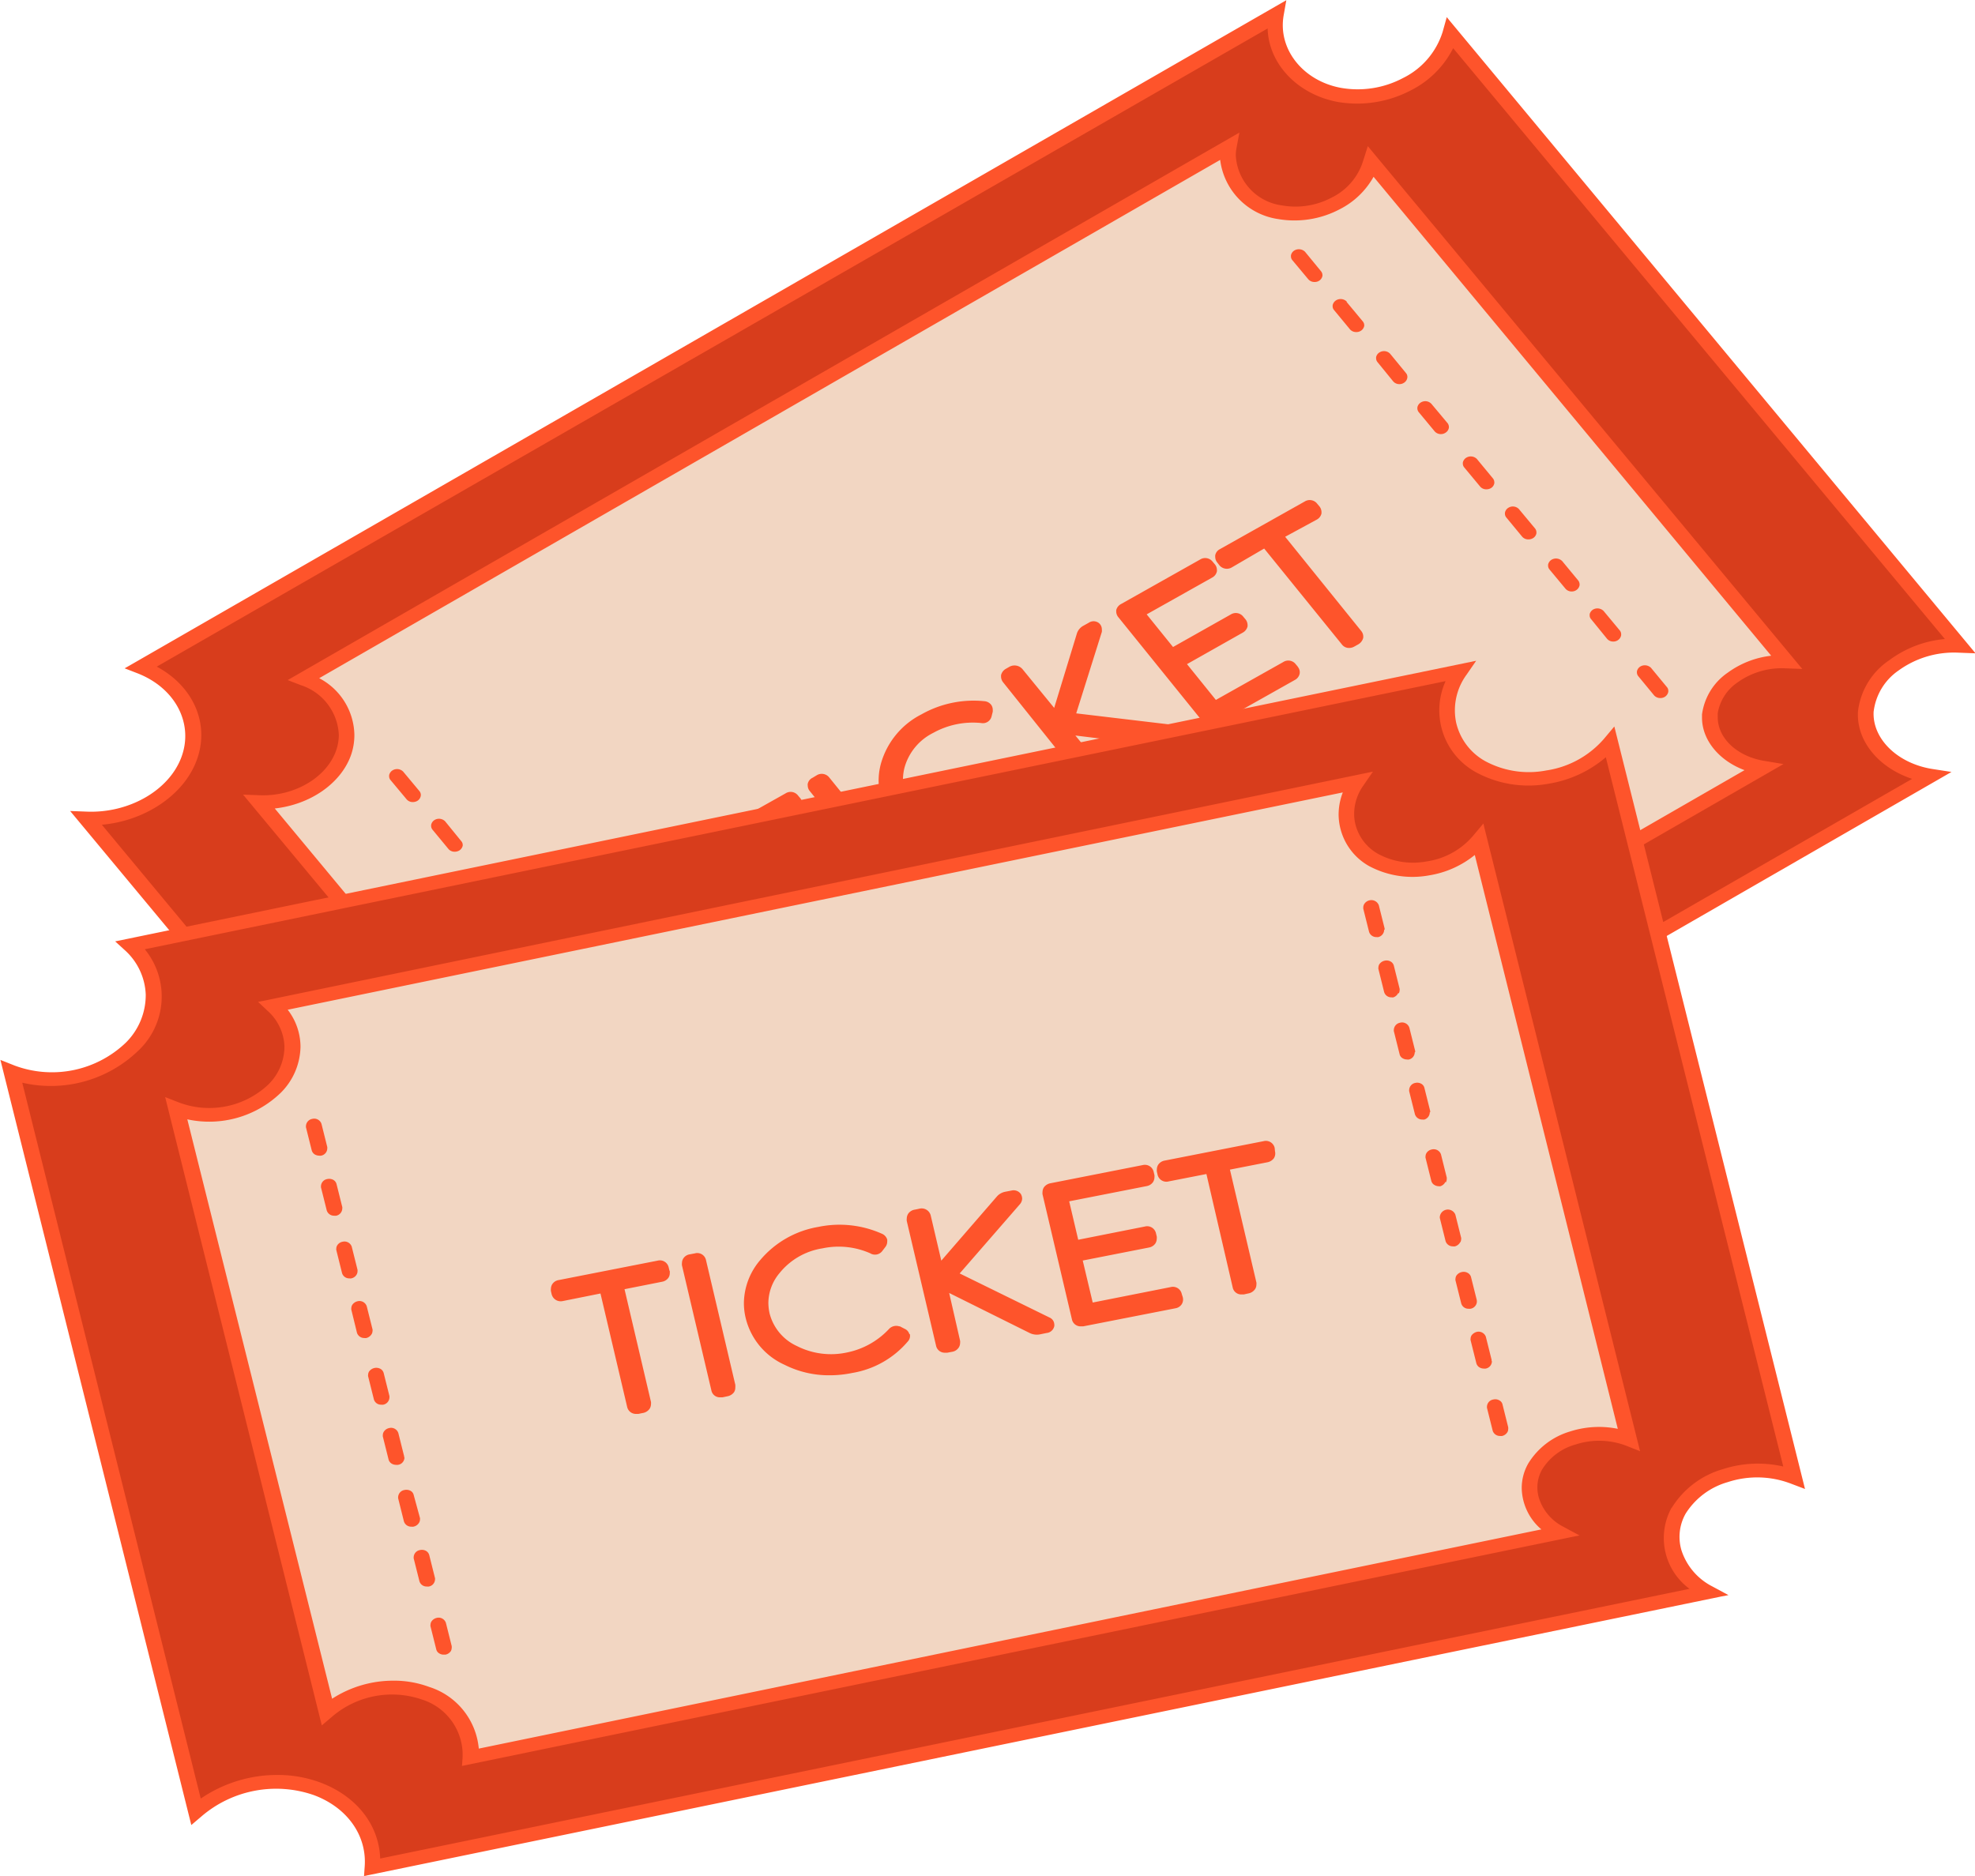 <?xml version="1.0" encoding="UTF-8"?><svg xmlns="http://www.w3.org/2000/svg" xmlns:xlink="http://www.w3.org/1999/xlink" height="178.7" preserveAspectRatio="xMidYMid meet" version="1.0" viewBox="-0.4 -0.5 188.1 178.7" width="188.1" zoomAndPan="magnify"><g data-name="7"><g id="change1_1"><path d="M184.72,73.22l-110,63.35-.2-.5c-1.17-2.89-4.31-4.82-8-4.94-4-.12-7.88,2-9.43,5.18l-.36.73L6.83,77l1,0c4.12.16,8-2.08,9.26-5.33s-.53-6.84-4.3-8.31l-.75-.29L121.77,0l-.16.9c-.6,3.35,1.88,6.52,5.66,7.22a9.55,9.55,0,0,0,6.08-1,7.57,7.57,0,0,0,3.93-4.55l.26-.94,49.7,59.8-1,0a9.25,9.25,0,0,0-5.88,1.74,5.8,5.8,0,0,0-2.52,4.09c-.19,2.74,2.31,5.23,5.81,5.8Z" fill="#d83d1c"/></g><g id="change2_1"><path d="M164.6,64.11a7.88,7.88,0,0,1,4.2-1.5l1-.07L130.25,15l-.33.72a6.86,6.86,0,0,1-3.09,3.1,8.47,8.47,0,0,1-5.34.85c-2.89-.55-5-2.79-4.94-5.32v-.88L28.44,64.14l.84.42c2.78,1.39,4,4.08,3,6.68s-3.85,4.36-7.06,4.56l-1,.06L64,123.77l.37-.57a9.13,9.13,0,0,1,7.77-3.79,7.51,7.51,0,0,1,6.63,3.74l.24.47,88.55-51-1.12-.33c-2.52-.74-4.18-2.68-4-4.71A5,5,0,0,1,164.6,64.11ZM39,75.1h0l.25.43ZM63.7,105l-.28-.37a.43.43,0,0,1,0,0l.27.42Zm8.44,10.15-.28-.37a.43.43,0,0,1,0-.05ZM123,23.54l.27.37V24l-.27-.42Zm1.45,24.38.24.32s0,0-.09.07l-3.73,2.1,7.84,9.7s0,.09-.13.13l-.35.2c-.12.07-.17.05-.23,0l-7.8-9.62-3.69,2.07c-.1.06-.17,0-.25-.06l-.21-.3a.21.21,0,0,1,.09-.06l8.07-4.54C124.38,47.81,124.44,47.89,124.47,47.92Zm-9.78,6-7,3.94,3.47,4.29,6-3.4c.13-.08.2,0,.24,0l.24.29s0,.06-.08.1l-6.09,3.42,3.71,4.59,7-3.91c.15-.09.2,0,.24,0l.22.3s0,0-.09.07L115,67.87c-.16.08-.17.08-.25,0l-8.12-10s0,0,.1-.09l7.53-4.24a.19.19,0,0,1,.11,0,.17.17,0,0,1,.13.07l.23.31S114.76,53.86,114.69,53.9ZM112.2,69.45a.21.21,0,0,1-.08.06l-.6.33a.62.62,0,0,1-.46.07l-10.71-1.34,4.17,5.16a.22.22,0,0,1-.11.12l-.39.22c-.1.05-.16.07-.24,0l-8-10,0-.08s0-.07.1-.12l.34-.19a.29.29,0,0,1,.16-.05.19.19,0,0,1,.15.08l3.85,4.76L102.93,60a.5.5,0,0,1,.24-.26l.53-.3a.09.09,0,0,1,.13,0l-2.71,8.62ZM93.4,67.53s0,.1-.22.07a8.6,8.6,0,0,0-5,1,5.94,5.94,0,0,0-3.09,3.81,4.78,4.78,0,0,0,1,4.37,6.75,6.75,0,0,0,4.45,2.36,8.17,8.17,0,0,0,5.33-1,6.73,6.73,0,0,0,3-3.52.25.25,0,0,1,.14-.15l.63.11s0,0,0,.07a6.67,6.67,0,0,1-3.37,3.93,9.36,9.36,0,0,1-6,1.14,7.33,7.33,0,0,1-5-2.59,5.16,5.16,0,0,1-1-4.8,6.82,6.82,0,0,1,3.48-4.19A9.26,9.26,0,0,1,92.38,67c.32,0,.64,0,1,0,.1,0,.13,0,.14.1ZM86.15,84.09a.32.32,0,0,1-.1.08l-.4.23c-.12.07-.16.06-.24,0L77.3,74.31l.5-.3a.24.24,0,0,1,.12,0A.16.16,0,0,1,78,74ZM67.66,109.78l-.27-.37v0l.27.42Zm-.6-29.1c-.07,0-.15.08-.26-.06l-.21-.28a.26.26,0,0,1,.09-.07l8.08-4.54c.14-.09.2,0,.24,0l.23.32s0,0-.09.07l-3.73,2.1L79.25,88s0,.05-.13.1l-.33.19a.33.33,0,0,1-.14,0,.17.17,0,0,1-.11-.06l-7.79-9.62Zm61.72-50.24a.09.09,0,0,1,0-.05l.26.42Zm12.47,14.91h0l.25.43ZM158,65.67l-.27-.37v0l.27.42Z" fill="#f2d6c2"/></g><g id="change3_1"><path d="M134.73,38.77a.59.59,0,0,1-.14-.38v-.08a.71.71,0,0,1,.34-.48.8.8,0,0,1,1,.14l1.54,1.84a.61.61,0,0,1,.12.45h0a.69.69,0,0,1-.34.47.76.76,0,0,1-.42.12.77.77,0,0,1-.59-.26Zm17.93,21.58a.77.77,0,0,0,.59.26.76.76,0,0,0,.42-.12A.71.71,0,0,0,154,60s0-.06,0-.09a.57.57,0,0,0-.14-.37l-1.53-1.84a.83.83,0,0,0-1-.14A.73.73,0,0,0,151,58v.1a.54.54,0,0,0,.14.38Zm4.48,5.39a.77.77,0,0,0,.59.25.76.76,0,0,0,.42-.11.72.72,0,0,0,.34-.49v-.08a.53.53,0,0,0-.13-.36h0l-1.52-1.84h0a.84.84,0,0,0-1-.13.71.71,0,0,0-.34.48s0,.06,0,.09a.57.57,0,0,0,.14.37ZM148.7,55.58a.77.77,0,0,0,.59.26.76.76,0,0,0,.42-.12.7.7,0,0,0,.33-.48.28.28,0,0,0,0-.09.59.59,0,0,0-.14-.37l-1.52-1.84h0a.84.84,0,0,0-1-.13.72.72,0,0,0-.34.48s0,.06,0,.09a.57.57,0,0,0,.14.37Zm-4.12-4.95a.77.77,0,0,0,.59.25.88.88,0,0,0,.42-.11.7.7,0,0,0,.34-.47s0-.07,0-.1a.59.59,0,0,0-.13-.36h0L144.27,48a.8.8,0,0,0-1-.14.7.7,0,0,0-.34.49v.08a.57.57,0,0,0,.14.37Zm-4-4.77a.77.77,0,0,0,.59.25.88.88,0,0,0,.42-.11.68.68,0,0,0,.33-.47.31.31,0,0,0,0-.1.59.59,0,0,0-.14-.37h0l-1.52-1.84h0a.82.82,0,0,0-1-.13.71.71,0,0,0-.34.48s0,.06,0,.09a.57.57,0,0,0,.14.37ZM62.51,102.44h0a.84.84,0,0,0-1-.13.71.71,0,0,0-.34.48s0,.06,0,.09a.57.57,0,0,0,.14.37l1.53,1.84a.77.77,0,0,0,.59.25.76.76,0,0,0,.42-.11.7.7,0,0,0,.33-.48.28.28,0,0,0,0-.09.59.59,0,0,0-.14-.37ZM42,77.74a.82.82,0,0,0-1-.14.7.7,0,0,0-.34.49v.08a.57.57,0,0,0,.14.37l1.52,1.84a.77.77,0,0,0,.59.25.88.88,0,0,0,.42-.11.73.73,0,0,0,.34-.47V80a.54.54,0,0,0-.14-.38ZM38,73a.82.82,0,0,0-1-.13.71.71,0,0,0-.34.48s0,.06,0,.09a.57.57,0,0,0,.14.37l1.52,1.82a.76.76,0,0,0,.6.27.88.88,0,0,0,.42-.11.7.7,0,0,0,.33-.46h0a.57.57,0,0,0-.12-.47ZM58.39,97.49a.8.8,0,0,0-1-.14.71.71,0,0,0-.34.48v.08a.54.54,0,0,0,.14.38l1.51,1.82a.8.8,0,0,0,1,.15.71.71,0,0,0,.34-.48V99.7a.54.54,0,0,0-.14-.38Zm-10.77-13L46.1,82.69h0a.85.85,0,0,0-1-.13.72.72,0,0,0-.34.48s0,.06,0,.09a.57.57,0,0,0,.14.37l1.53,1.84a.77.77,0,0,0,.59.26.76.76,0,0,0,.42-.12.7.7,0,0,0,.33-.48.28.28,0,0,0,0-.09.59.59,0,0,0-.14-.37Zm6.81,8.18a.82.82,0,0,0-1-.13.69.69,0,0,0-.34.47s0,.07,0,.1a.59.59,0,0,0,.14.37l1.52,1.82a.8.8,0,0,0,1,.15.69.69,0,0,0,.33-.46v0a.57.57,0,0,0-.12-.45ZM51.58,89.3l-1.52-1.84a.83.83,0,0,0-1-.14.74.74,0,0,0-.34.48v.09a.55.55,0,0,0,.14.37l1.52,1.84a.77.77,0,0,0,.59.26.76.76,0,0,0,.42-.12.72.72,0,0,0,.34-.49v-.08a.53.53,0,0,0-.13-.36Zm27-15.74a.91.91,0,0,0-1.2-.21l-.4.24a.81.81,0,0,0-.45.57.5.5,0,0,0,0,.17.82.82,0,0,0,.2.53l8.08,10a.9.9,0,0,0,.7.34,1,1,0,0,0,.49-.13l.39-.22a.87.87,0,0,0,.48-.62.81.81,0,0,0-.18-.66Zm34.3-4.32h0a.8.8,0,0,0-.68-.59h0l-10.1-1.2,2.44-7.76a1,1,0,0,0,0-.24.76.76,0,0,0-.32-.63.82.82,0,0,0-.93,0l-.52.29a1.3,1.3,0,0,0-.59.68L100,66.93l-3-3.67A1,1,0,0,0,95.76,63l-.35.2a.94.94,0,0,0-.47.62s0,.08,0,.13a.9.9,0,0,0,.22.57l8,10a.9.9,0,0,0,.7.34,1,1,0,0,0,.49-.13l.39-.22a1,1,0,0,0,.48-.61s0-.1,0-.14a.86.86,0,0,0-.2-.54l-3-3.66L111,70.66a1.45,1.45,0,0,0,.93-.16l.59-.33h0a.83.83,0,0,0,.45-.71.92.92,0,0,0,0-.19ZM122,50.63,125,49a.88.88,0,0,0,.46-.6s0-.07,0-.12a.89.89,0,0,0-.2-.55l-.21-.25a.9.9,0,0,0-1.19-.21l-8.08,4.54a.83.83,0,0,0-.44.58.72.72,0,0,0,0,.17.84.84,0,0,0,.2.53l.17.22a.92.92,0,0,0,1.22.23L120,51.75l7.39,9.12a.85.85,0,0,0,.7.35,1,1,0,0,0,.49-.13l.34-.19a1,1,0,0,0,.51-.63.85.85,0,0,0-.18-.66ZM123.2,63l-.2-.24a.89.89,0,0,0-1.18-.2l-6.42,3.61-2.75-3.41,5.31-3a.93.93,0,0,0,.46-.6s0-.08,0-.13a.9.9,0,0,0-.2-.54l-.21-.25a.9.9,0,0,0-1.19-.21l-5.5,3.1-2.51-3.11,6.23-3.5a.88.88,0,0,0,.46-.6.61.61,0,0,0,0-.14.83.83,0,0,0-.2-.53l-.21-.25a.9.9,0,0,0-1.18-.21l-7.53,4.24a.9.9,0,0,0-.47.59s0,.09,0,.13a.86.86,0,0,0,.21.55l8.08,10a.85.85,0,0,0,.7.34,1,1,0,0,0,.49-.13l7.53-4.24a.88.88,0,0,0,.46-.6.8.8,0,0,0-.16-.63Zm4.66-34.78h0a.83.83,0,0,0-1-.12h0a.72.72,0,0,0-.34.49v.08a.55.55,0,0,0,.14.37l1.52,1.84a.77.77,0,0,0,.59.25.76.76,0,0,0,.42-.11.71.71,0,0,0,.34-.48v0a.13.13,0,0,0,0-.06.57.57,0,0,0-.14-.37l-1.53-1.84Zm50.19,39c-.18,2.6,2.23,5,5.6,5.53l1.81.28L74.54,136.93l-.3-.77c-1.13-2.78-4.18-4.66-7.76-4.78-3.93-.13-7.69,2-9.2,5l-.53,1.08L6.28,76.75l1.59.06c4,.16,7.81-2,9-5.17s-.52-6.57-4.16-8l-1.24-.48.46-.26L122.11-.48,121.86.94c-.58,3.22,1.82,6.26,5.46,6.93a9.22,9.22,0,0,0,5.91-.94A7.35,7.35,0,0,0,137,2.53l.39-1.4.3.37,50.06,60.23-1.6-.06a9,9,0,0,0-5.72,1.69A5.55,5.55,0,0,0,178.05,67.27Zm-1.49,0a6.84,6.84,0,0,1,3-4.85,10.38,10.38,0,0,1,5.27-2L138,4.09a9.06,9.06,0,0,1-4,4,11,11,0,0,1-7,1.12c-3.84-.72-6.58-3.64-6.67-7L14.53,63c3.55,1.9,5.1,5.56,3.77,9-1.24,3.26-4.91,5.7-9,6.06l47.21,56.83a11.88,11.88,0,0,1,9.72-4.86h.38a10,10,0,0,1,8.71,4.87L181.71,73.69C178.46,72.61,176.36,70,176.56,67.22ZM132.29,35.83a.77.77,0,0,0,.59.26.76.76,0,0,0,.42-.12.69.69,0,0,0,.33-.46.57.57,0,0,0-.12-.47L132,33.2a.8.8,0,0,0-1-.14.69.69,0,0,0-.34.47s0,.07,0,.1a.59.59,0,0,0,.14.37Zm-2.42-22.41,41.38,49.8-1.6-.06a7.22,7.22,0,0,0-4.56,1.34,4.41,4.41,0,0,0-1.89,2.93.17.17,0,0,0,0,.07.31.31,0,0,0,0,.1,1.69,1.69,0,0,0,0,.23c0,2,1.87,3.74,4.46,4.15l1.8.3-.61.35L78.61,124.56l-.32-.76a6.74,6.74,0,0,0-6.2-3.83,8,8,0,0,0-7.36,4l-.53,1.08L22.75,75.19l1.6.06c3.21.12,6.24-1.61,7.21-4.12a4.58,4.58,0,0,0,.31-1.64,5.23,5.23,0,0,0-3.63-4.73L27,64.28l90.64-52.15-.27,1.44a3.81,3.81,0,0,0-.07.75,5.07,5.07,0,0,0,4.42,4.75,7.36,7.36,0,0,0,4.71-.75,5.81,5.81,0,0,0,3-3.51h0Zm.55,2.92a7.66,7.66,0,0,1-3.24,3.1,9.23,9.23,0,0,1-5.83.93,6.51,6.51,0,0,1-5.54-5.64L30,64.1a6.22,6.22,0,0,1,3.35,5.35A5.78,5.78,0,0,1,33,71.51c-1,2.67-3.89,4.63-7.23,5l38.22,46a9.78,9.78,0,0,1,7.93-3.85h.31a8.36,8.36,0,0,1,7.15,3.91l86.37-49.71c-2.44-.91-4.05-2.88-4.05-5,0-.1,0-.2,0-.3v0a5.74,5.74,0,0,1,2.47-4,8.68,8.68,0,0,1,4.12-1.6Zm-6.21,9.77a.77.77,0,0,0,.59.25.76.76,0,0,0,.42-.11.7.7,0,0,0,.33-.47v0a.19.19,0,0,0,0-.08.59.59,0,0,0-.14-.37l-1.52-1.85a.84.84,0,0,0-1-.13.71.71,0,0,0-.34.48s0,.06,0,.09a.57.57,0,0,0,.14.37Zm-57.74,81.1a.81.81,0,0,0-1-.14.72.72,0,0,0-.34.49v.08a.55.55,0,0,0,.14.37l1.52,1.84a.77.77,0,0,0,.59.25.78.78,0,0,0,.42-.11.71.71,0,0,0,.34-.48v0a.13.13,0,0,0,0-.06.57.57,0,0,0-.14-.37Zm6.08-28.75,3-1.66a.88.88,0,0,0,.46-.6.71.71,0,0,0,0-.14.88.88,0,0,0-.2-.54l-.21-.25a.89.89,0,0,0-1.18-.2l-8.08,4.54a.88.88,0,0,0-.46.6s0,.09,0,.14a.88.88,0,0,0,.2.53l.18.22a.93.93,0,0,0,1.21.24l3.14-1.76L78,88.71a.88.88,0,0,0,.69.34,1.16,1.16,0,0,0,.51-.14l.32-.19a.94.94,0,0,0,.51-.63.82.82,0,0,0-.17-.66ZM71,112.6h0a.82.82,0,0,0-1-.13.71.71,0,0,0-.34.48s0,.06,0,.09a.57.57,0,0,0,.14.37l1.52,1.82a.8.8,0,0,0,1,.15.69.69,0,0,0,.33-.46.57.57,0,0,0-.12-.47Zm29.3-38.39h0a.81.81,0,0,0-.58-.33h0l-.51-.08H99a.92.92,0,0,0-.86.6,5.93,5.93,0,0,1-2.68,3.15,7.42,7.42,0,0,1-4.86.9,6,6,0,0,1-4-2.1,4.1,4.1,0,0,1-1-2.62,4.66,4.66,0,0,1,.14-1.09,5.27,5.27,0,0,1,2.74-3.33,7.77,7.77,0,0,1,4.56-.94.85.85,0,0,0,1-.64l.11-.44a1.21,1.21,0,0,0,0-.18.8.8,0,0,0-.14-.46.9.9,0,0,0-.66-.36,10.1,10.1,0,0,0-6,1.26,7.56,7.56,0,0,0-3.84,4.65,6.16,6.16,0,0,0-.23,1.67,5.9,5.9,0,0,0,1.42,3.8,8,8,0,0,0,5.43,2.87,9.9,9.9,0,0,0,1.45.1,10.16,10.16,0,0,0,5-1.33,7.42,7.42,0,0,0,3.72-4.4.81.81,0,0,0-.1-.68Z" fill="#fe542b"/></g><g id="change1_2"><path d="M163.49,151.31l-129,26.58,0-.53c.25-3.09-1.71-5.88-5-7.1a11.2,11.2,0,0,0-10.93,2l-.66.58-18-72,.93.35A10.42,10.42,0,0,0,11.77,99a6.17,6.17,0,0,0-.12-9.18l-.55-.5L139.63,62.81l-.56.81a5.81,5.81,0,0,0,1.85,8.56,9.07,9.07,0,0,0,6,.92A9.27,9.27,0,0,0,152.55,70l.66-.81,17.92,71.76-.92-.35a9.29,9.29,0,0,0-6.14-.14,7.21,7.21,0,0,0-4.15,3.1c-1.42,2.55-.29,5.67,2.64,7.27Z" fill="#d83d1c"/></g><g id="change2_2"><path d="M140.48,79.54l-.62.57a8.33,8.33,0,0,1-4.26,2,8,8,0,0,1-5.23-.81,4.89,4.89,0,0,1-2-6.49l.45-.92L25.56,95.2l.56.65a5.12,5.12,0,0,1-.37,7.23,9.07,9.07,0,0,1-8.56,2.22l-.82-.22,14.36,57.48.6-.43a9.78,9.78,0,0,1,8.83-1.25,6,6,0,0,1,4.26,5.48V167l103.72-21.38-.89-.67a4.34,4.34,0,0,1-1.47-5.64,6.21,6.21,0,0,1,3.62-2.71,8.32,8.32,0,0,1,4.53-.16l.81.21ZM32.39,118.38h0S32.38,118.43,32.39,118.38Zm2,7.89Zm-.54-2.16h0S33.81,124.16,33.82,124.11Zm3.55,14.19h0v0Zm2.89,11.59h0l-.39-1.54Zm1.63,6.54h0v0Zm-.54-2.16h0S41.34,154.32,41.35,154.27Zm69.21-43.08,0-.35s0,0,.12,0l9.41-1.85c.17,0,.18,0,.2.09l.07.28a.08.08,0,0,1,0,.07h0s0,.05-.14.07l-4.32.85,2.69,11.57s-.09.07-.19.09l-.47.09s-.09,0-.11-.09l-2.71-11.5-4.3.84C110.6,111.33,110.58,111.27,110.56,111.19Zm-2,.54-8.13,1.6,1.19,5.12,7.06-1.39c.17,0,.18,0,.19.08l.07.38a.26.26,0,0,1-.13.06L101.77,119l1.29,5.47,8.13-1.6c.17,0,.18,0,.19.09l.07.27s0,.06,0,.07v0s0,0-.12,0l-8.75,1.73h-.11s-.09,0-.11-.09l-2.8-12s0-.05.14-.07l8.77-1.73h.08a.1.1,0,0,1,.11.09l.07.38A.26.26,0,0,1,108.59,111.73Zm-9.32,13.91s0,0,0,0h0s0,0-.13.06l-.69.14a.72.72,0,0,1-.45-.07l-9.1-4.52,1.42,6.14s0,0-.18.08l-.51.1s-.09,0-.11-.09l-2.79-11.88-.49.11.49-.21a.29.29,0,0,1,.17-.08l.39-.08c.17,0,.22,0,.24.11l1.35,5.7,6.26-7.24a.69.69,0,0,1,.35-.18l.63-.12c.08,0,.09,0,.08.06L89.81,121ZM83,118.16s-.08.1-.25,0a8.19,8.19,0,0,0-5-.53,7.25,7.25,0,0,0-4.54,2.64,5,5,0,0,0-1.09,4.44,5.37,5.37,0,0,0,3,3.61,8,8,0,0,0,5.31.69,8.19,8.19,0,0,0,4.33-2.43.24.24,0,0,1,.2-.09l.51.27s0,0,0,.07a8.14,8.14,0,0,1-4.87,2.73,9.07,9.07,0,0,1-5.95-.74,5.87,5.87,0,0,1-3.31-4A5.46,5.46,0,0,1,72.54,120a8.48,8.48,0,0,1,5.09-2.93,10.42,10.42,0,0,1,2-.19,8.67,8.67,0,0,1,3.65.78c.06,0,.09,0,.07.12ZM68.91,131.63a.35.35,0,0,1-.16.08l-.53.09s-.1,0-.11-.08l-2.79-12s.07,0,.12,0l.47-.1H66a.1.1,0,0,1,.11.09Zm-6.28-11a.08.08,0,0,1,0,.07.31.31,0,0,1-.13.06l-4.32.85,2.69,11.56c0,.06-.13.08-.2.09l-.47.09s-.09,0-.11-.09l-2.7-11.5-4.3.85c-.14,0-.18,0-.2-.12l0-.35s.07,0,.12,0l9.41-1.85c.16,0,.18,0,.19.08Zm78.31,8.5v0ZM136,109.6h0S136,109.65,136,109.6Zm2,7.89Zm-6.46-25.86v0S131.55,91.68,131.56,91.63Z" fill="#f2d6c2"/></g><g id="change3_2"><path d="M40.45,150.62a.65.65,0,0,1-.19,0,.71.71,0,0,1-.71-.49L39,147.94a.59.59,0,0,1,0-.13.71.71,0,0,1,.59-.66.82.82,0,0,1,.59.08.67.67,0,0,1,.3.39h0l.55,2.2a.39.39,0,0,1,0,.15A.71.71,0,0,1,40.45,150.62Zm2.17,5.67-.55-2.2a.73.73,0,0,0-.88-.48.82.82,0,0,0-.51.36.64.64,0,0,0-.08.3.34.34,0,0,0,0,.14l.55,2.2a.61.61,0,0,0,.3.39.77.77,0,0,0,.39.11l.18,0a.8.8,0,0,0,.52-.34.68.68,0,0,0,.08-.31.36.36,0,0,0,0-.14Zm43.59-29.7h0a.77.77,0,0,0-.44-.51h0l-.46-.24-.06,0a.94.94,0,0,0-1,.27,7.49,7.49,0,0,1-3.95,2.21,7.18,7.18,0,0,1-4.81-.61,4.69,4.69,0,0,1-2.6-3.13,4.84,4.84,0,0,1-.11-1,4.48,4.48,0,0,1,1.06-2.81,6.54,6.54,0,0,1,4.09-2.36,7.44,7.44,0,0,1,4.55.47.87.87,0,0,0,1.16-.23l.29-.38a.84.84,0,0,0,.17-.5,1.37,1.37,0,0,0,0-.19.88.88,0,0,0-.5-.56,9.91,9.91,0,0,0-6.08-.65A9.23,9.23,0,0,0,72,119.53a6.4,6.4,0,0,0-1.55,4.08,6,6,0,0,0,.17,1.44,6.58,6.58,0,0,0,3.7,4.45,9.39,9.39,0,0,0,4.3,1,10.51,10.51,0,0,0,2.14-.22,8.82,8.82,0,0,0,5.3-3,.78.78,0,0,0,.19-.72ZM39.52,144.53a.6.6,0,0,0,.08-.29.59.59,0,0,0,0-.14L39,141.9a.6.6,0,0,0-.29-.39.84.84,0,0,0-.6-.08.71.71,0,0,0-.59.66.59.59,0,0,0,0,.13l.55,2.2a.72.72,0,0,0,.71.5.65.65,0,0,0,.19,0A.8.8,0,0,0,39.52,144.53Zm23.84-24-.07-.29a.86.86,0,0,0-1.06-.66l-9.42,1.85a.89.89,0,0,0-.61.39.85.85,0,0,0-.13.44.89.89,0,0,0,0,.22l.06.26a.89.89,0,0,0,1.07.69l3.59-.72,2.54,10.8a.85.85,0,0,0,.84.67l.23,0,.38-.08a1,1,0,0,0,.69-.41.85.85,0,0,0,.13-.44.88.88,0,0,0,0-.21l-2.52-10.74,3.58-.71a.94.94,0,0,0,.61-.39v0a.79.79,0,0,0,.12-.42,1.5,1.5,0,0,0,0-.2Zm6.28,10.91-2.8-11.91a.85.85,0,0,0-1.07-.64l-.48.09a.89.89,0,0,0-.61.39.82.82,0,0,0-.13.44.89.89,0,0,0,0,.22l2.8,11.9a.82.82,0,0,0,.84.67h.22l.47-.1a1,1,0,0,0,.63-.39v0a.77.77,0,0,0,.12-.43.69.69,0,0,0,0-.2Zm-32.95,1.17a.69.69,0,0,0,0-.13l-.55-2.2a.65.65,0,0,0-.3-.39.84.84,0,0,0-1.1.27.64.64,0,0,0-.08.3.34.34,0,0,0,0,.14l.55,2.2a.7.7,0,0,0,.71.5.55.55,0,0,0,.18,0A.72.72,0,0,0,36.69,132.56Zm-4.49-18a.59.59,0,0,0,0-.13l-.55-2.2a.64.64,0,0,0-.3-.39.82.82,0,0,0-.59-.08.71.71,0,0,0-.59.66.59.59,0,0,0,0,.13l.55,2.2a.72.72,0,0,0,.71.5.65.65,0,0,0,.19,0A.72.72,0,0,0,32.2,114.59Zm-1.43-5.72a.69.69,0,0,0,0-.13l-.55-2.2a.73.73,0,0,0-.89-.48.72.72,0,0,0-.59.67.59.59,0,0,0,0,.13l.55,2.2a.67.67,0,0,0,.3.39.86.86,0,0,0,.4.11.58.58,0,0,0,.19,0A.71.71,0,0,0,30.77,108.87ZM99.56,125,91,120.8l5.75-6.61a.84.84,0,0,0,.2-.52.9.9,0,0,0-.12-.43.84.84,0,0,0-.88-.34l-.62.12a1.43,1.43,0,0,0-.76.42l-5.32,6.14-1-4.27a.89.89,0,0,0-1.12-.67l-.39.08a.94.94,0,0,0-.65.4.9.9,0,0,0-.13.46,1,1,0,0,0,0,.22l2.79,11.88a.84.84,0,0,0,.84.67l.23,0,.42-.08a.94.94,0,0,0,.67-.41.8.8,0,0,0,.13-.44.76.76,0,0,0,0-.21L90,122.66l7.68,3.82a1.55,1.55,0,0,0,.92.13l.69-.14a.82.82,0,0,0,.72-.65.55.55,0,0,0,0-.18A.74.74,0,0,0,99.56,125Zm-66-4.09a.59.59,0,0,0,.09-.31.77.77,0,0,0,0-.15l-.55-2.2a.73.73,0,0,0-.87-.47.76.76,0,0,0-.51.34.59.59,0,0,0-.09.31.34.34,0,0,0,0,.14l.55,2.21a.71.71,0,0,0,.7.49.47.47,0,0,0,.17,0A.75.75,0,0,0,33.59,120.86Zm4.53,17.43a.59.59,0,0,0,0-.13l-.55-2.2a.73.73,0,0,0-.89-.48.79.79,0,0,0-.51.37.6.6,0,0,0-.08.29.68.68,0,0,0,0,.14l.55,2.2a.65.65,0,0,0,.3.39.8.8,0,0,0,.4.11.63.63,0,0,0,.19,0A.71.71,0,0,0,38.12,138.29ZM35,126.57a.64.64,0,0,0,.08-.3.34.34,0,0,0,0-.14h0l-.55-2.2a.73.73,0,0,0-.88-.48.82.82,0,0,0-.51.36.64.64,0,0,0-.08.3.34.34,0,0,0,0,.14l.54,2.21a.72.72,0,0,0,.69.49.69.69,0,0,0,.2,0A.82.82,0,0,0,35,126.57Zm106.66,2.58a.59.59,0,0,0,0-.13l-.55-2.2h0a.74.74,0,0,0-.88-.45h0a.93.93,0,0,0-.44.28h0a.58.58,0,0,0-.13.37.34.34,0,0,0,0,.14h0l.55,2.2a.67.67,0,0,0,.3.39.8.8,0,0,0,.4.11.63.63,0,0,0,.19,0A.71.71,0,0,0,141.69,129.15Zm1.59,6.33-.55-2.2a.58.58,0,0,0-.3-.39.77.77,0,0,0-.59-.08.71.71,0,0,0-.59.66.59.59,0,0,0,0,.13l.55,2.2h0a.72.72,0,0,0,.71.48.55.55,0,0,0,.18,0h0a.79.79,0,0,0,.51-.37h0a.55.55,0,0,0,.07-.28.34.34,0,0,0,0-.14Zm-3-12a.68.68,0,0,0,0-.14l-.55-2.2a.63.63,0,0,0-.31-.39.78.78,0,0,0-.58-.08.82.82,0,0,0-.51.35.64.64,0,0,0-.08.3.34.34,0,0,0,0,.14l.55,2.2a.7.7,0,0,0,.71.5.55.55,0,0,0,.18,0A.72.72,0,0,0,140.26,123.43Zm-1.57-5.64a.64.64,0,0,0,.08-.3.34.34,0,0,0,0-.14l-.55-2.2a.77.77,0,0,0-1.48.19.59.59,0,0,0,0,.13l.55,2.21a.72.72,0,0,0,.69.49.69.69,0,0,0,.2,0A.82.82,0,0,0,138.69,117.79ZM141,78.45l14.8,59.28-1.37-.54a7.25,7.25,0,0,0-4.76-.1,5.45,5.45,0,0,0-3.19,2.37,3.48,3.48,0,0,0-.46,1.73,3.6,3.6,0,0,0,.15,1,4.64,4.64,0,0,0,2.33,2.74l1.54.83-.68.13L43.6,167.71l.06-.86c0-.13,0-.27,0-.4a5.54,5.54,0,0,0-3.89-5.07A8.77,8.77,0,0,0,31.25,163l-1,.85-.1-.4L15.33,104l1.38.54a8.19,8.19,0,0,0,8.45-1.74,5.1,5.1,0,0,0,1.53-3.53v-.13a4.79,4.79,0,0,0-1.62-3.37l-.89-.84.47-.09L130.36,73l-.91,1.32a4.69,4.69,0,0,0-.88,2.69,4.05,4.05,0,0,0,.1.92,4.47,4.47,0,0,0,2.19,2.91,7,7,0,0,0,4.63.71,7.13,7.13,0,0,0,4.39-2.42h0l1-1.19Zm5.4,66.73a5.29,5.29,0,0,1-1.87-3.94,4.73,4.73,0,0,1,.61-2.32,7,7,0,0,1,4-3.07h0a9,9,0,0,1,4.54-.25L140.06,80.94a9.22,9.22,0,0,1-4.34,1.94A8.78,8.78,0,0,1,130,82a5.68,5.68,0,0,1-2.91-4.91,5.84,5.84,0,0,1,.4-2.11L27,95.68a5.79,5.79,0,0,1,1.22,3.52,6.34,6.34,0,0,1-1.89,4.4,9.81,9.81,0,0,1-8.89,2.52l13.79,55.19a10.71,10.71,0,0,1,5.86-1.72,9.56,9.56,0,0,1,3.37.59,6.8,6.8,0,0,1,4.74,5.88Zm25.11-3.85-1.37-.52a9,9,0,0,0-6-.13,7,7,0,0,0-4,3,4.5,4.5,0,0,0-.4,3.48,5.91,5.91,0,0,0,2.94,3.45l1.54.83-.68.13L34.27,178.2l.06-.86c.24-3-1.66-5.67-4.84-6.85a10.92,10.92,0,0,0-10.67,2l-1,.85-.1-.4L-.36,100.46,1,101a10.18,10.18,0,0,0,10.57-2.17,6.38,6.38,0,0,0,1.91-4.6,6,6,0,0,0-2-4.23l-.91-.83L140.19,62.44l-.91,1.32a5.75,5.75,0,0,0-1,4.55A5.65,5.65,0,0,0,141.05,72a8.76,8.76,0,0,0,5.81.89,9,9,0,0,0,5.49-3l1-1.19.12.48Zm-12.69,1.79a8.47,8.47,0,0,1,4.87-3.68,10.83,10.83,0,0,1,5.75-.25L152.54,71.63a11.09,11.09,0,0,1-5.45,2.52,10.5,10.5,0,0,1-6.9-1.08,6.73,6.73,0,0,1-2.91-8.69L13.39,89.92a7.09,7.09,0,0,1-.67,9.71,12,12,0,0,1-11,3l17,68.19A12.9,12.9,0,0,1,26,168.57a11.64,11.64,0,0,1,4.08.71c3.44,1.28,5.61,4,5.73,7.25l124.7-25.69A6,6,0,0,1,158.8,143.12Zm-26-49a.61.61,0,0,0,.08-.3.34.34,0,0,0,0-.14l-.55-2.2a.65.65,0,0,0-.3-.39.79.79,0,0,0-.58-.08.82.82,0,0,0-.51.35.64.64,0,0,0-.08.3.34.34,0,0,0,0,.14l.55,2.21a.71.71,0,0,0,.71.49.52.52,0,0,0,.17,0A.82.82,0,0,0,132.77,94.09Zm4.49,18a.68.68,0,0,0,.08-.31.78.78,0,0,0,0-.14l-.55-2.21a.73.73,0,0,0-.87-.47.75.75,0,0,0-.51.34.59.59,0,0,0-.09.31.39.39,0,0,0,0,.15l.55,2.2a.63.63,0,0,0,.31.39.76.76,0,0,0,.38.11.48.48,0,0,0,.18,0A.8.8,0,0,0,137.26,112.08ZM121,108.84a.86.86,0,0,0-1.06-.64l-9.42,1.85a.93.93,0,0,0-.61.39.85.85,0,0,0-.13.44.89.89,0,0,0,0,.22l.06.26a.86.86,0,0,0,1.08.67l3.58-.7L117,122.12a.83.83,0,0,0,.84.68l.22,0,.4-.09a1,1,0,0,0,.67-.41.77.77,0,0,0,.13-.43.76.76,0,0,0,0-.21l-2.52-10.75,3.57-.7a1,1,0,0,0,.62-.39.86.86,0,0,0,.1-.66Zm-8.85,13.91a.86.86,0,0,0-1.06-.65l-7.42,1.47-.95-4,6.31-1.24a.94.94,0,0,0,.61-.39.87.87,0,0,0,.13-.45.76.76,0,0,0,0-.21l-.07-.29a.86.86,0,0,0-1.06-.66l-6.35,1.26-.86-3.66,7.38-1.45a.94.94,0,0,0,.61-.39.85.85,0,0,0,.13-.44.89.89,0,0,0,0-.22l-.07-.29a.86.86,0,0,0-1.06-.66l-8.78,1.73a1,1,0,0,0-.62.39.84.84,0,0,0-.13.44.89.89,0,0,0,0,.22l2.8,11.91a.84.84,0,0,0,.84.67l.23,0,8.78-1.72a.89.89,0,0,0,.61-.39.86.86,0,0,0,.1-.66Zm19.32-34.69a.69.69,0,0,0,0-.13l-.55-2.2h0a.76.76,0,0,0-.89-.47.79.79,0,0,0-.51.37.6.6,0,0,0-.08.29.68.68,0,0,0,0,.14l.55,2.2a.72.72,0,0,0,.71.5.52.52,0,0,0,.17,0A.73.73,0,0,0,131.43,88.06Zm2.91,11.67a.69.69,0,0,0,0-.13l-.55-2.2a.73.73,0,0,0-.9-.48.72.72,0,0,0-.58.67.59.59,0,0,0,0,.13l.55,2.2a.6.6,0,0,0,.3.39.8.8,0,0,0,.4.11.63.63,0,0,0,.19,0A.71.71,0,0,0,134.34,99.73Zm1.43,5.72a.59.59,0,0,0,0-.13l-.55-2.2a.61.61,0,0,0-.3-.39h0a.79.79,0,0,0-.56-.08h0a.71.71,0,0,0-.59.66.59.59,0,0,0,0,.13l.55,2.2a.72.72,0,0,0,.71.5.65.65,0,0,0,.19,0A.72.72,0,0,0,135.77,105.45Z" fill="#fe542b"/></g></g></svg>